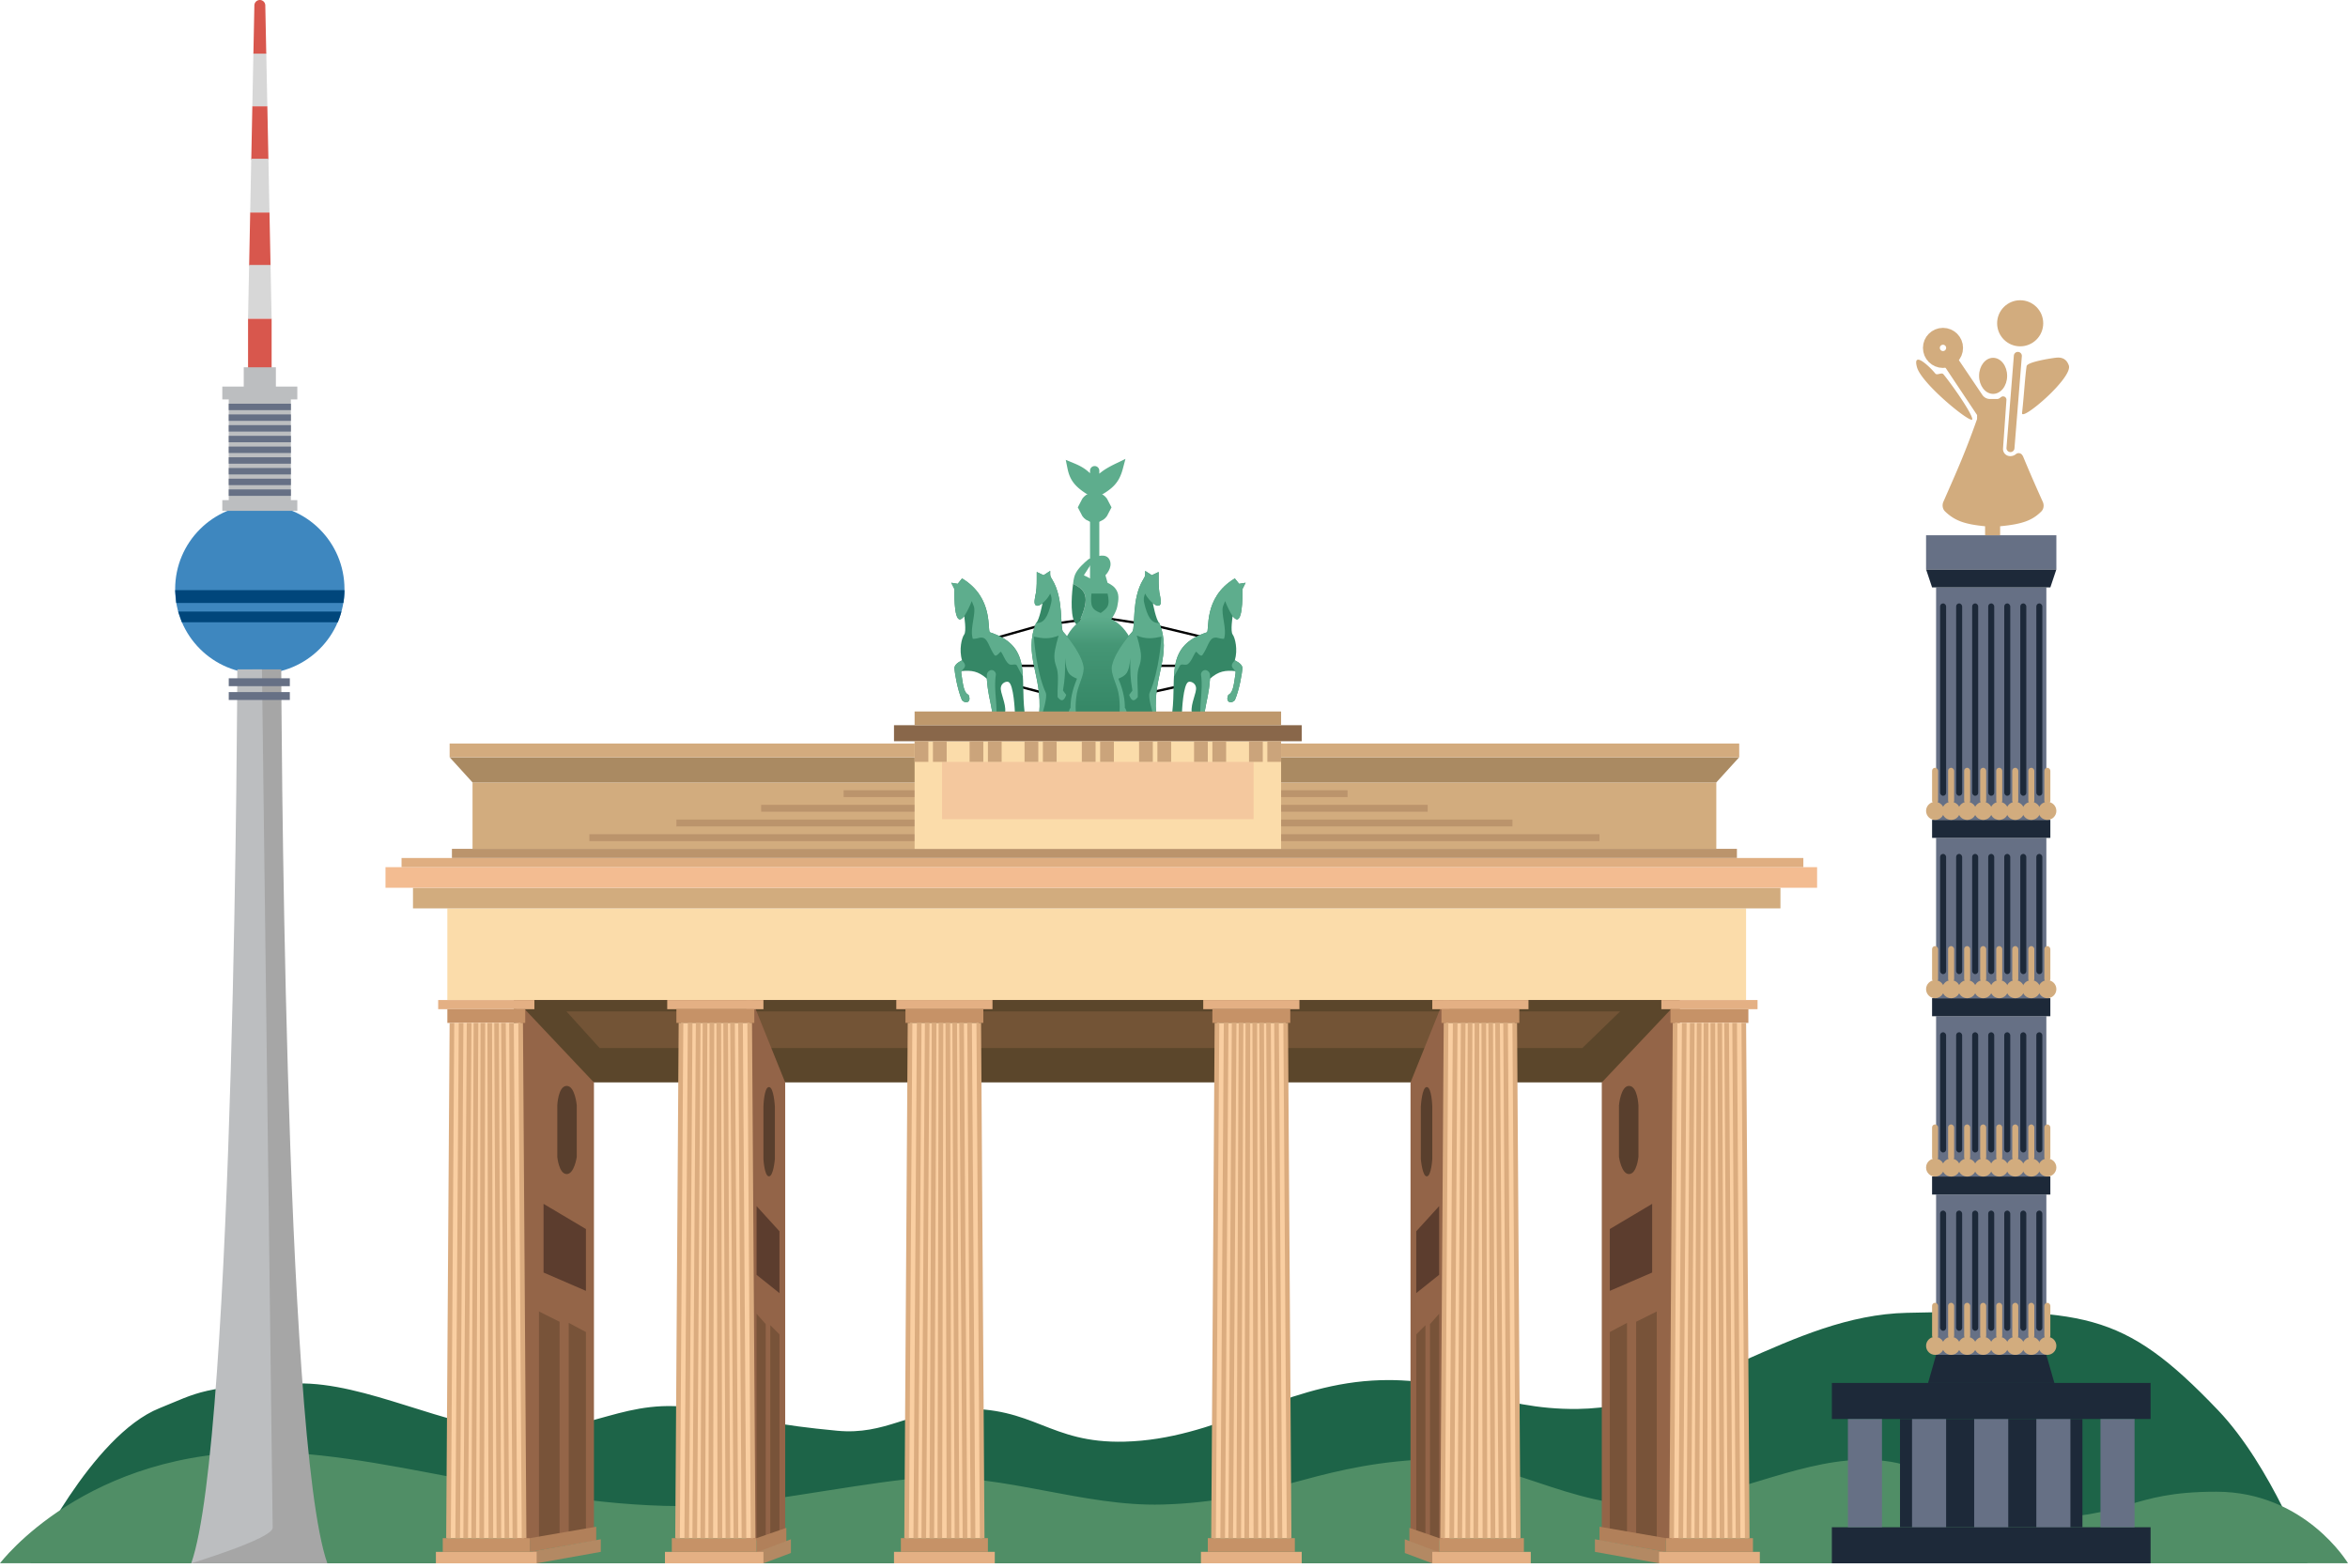<svg xmlns="http://www.w3.org/2000/svg" xmlns:xlink="http://www.w3.org/1999/xlink" width="506" height="338" fill="none" xmlns:v="https://vecta.io/nano"><style><![CDATA[.B{fill:#e4b084}.C{fill:#c69267}.D{fill:#667085}.E{fill:#d2ac7e}.F{fill:#1d2939}.G{fill:#facfa2}.H{stroke:#dbac7f}.I{fill:#5ead8d}.J{fill:#358766}.K{fill:#593f2d}.L{fill:#5c3d2e}.M{fill:#785339}.N{fill:#b1805a}.O{fill:#b38963}]]></style><path d="M64.054 298.224c-20.387.413-21.478 2.05-29.666 5.325C19.687 309.43 6.55 336.986 6.55 336.986h490.716S489.5 316.048 478 304.001c-20.821-21.812-28.971-21.798-67-21.001-25.174.527-45.779 20.38-70.957 20.719-17.925.241-26.425-7.198-44.309-6.113-19.666 1.193-33.679 12.66-53.384 13.166-16.388.421-19.387-7.689-35.767-7.053-10.416.404-15.792 5.682-26.158 4.702-13.268-1.254-16.437-2.346-29.511-4.702-16.185-2.917-23.473 5.435-39.973 4.702-14.848-.659-32.024-10.499-46.887-10.197z" fill="#1d6448"/><path d="M437.296 327.396c22.074-.172 21.138-5.832 40.32-5.832S506 336.986 506 336.986H405.253 267.405 0s18.559-24.702 58.06-23.976c29.275.538 62.664 13.933 98.546 11.317 9.921-.723 32.886-5.277 42.827-5.774 16.877-.844 34.132 6.246 51.03 5.774 22.943-.64 31.757-8.106 54.641-9.624 19.449-1.289 32.719 10.903 52.169 9.624 13.746-.904 29.626-9.309 43.41-9.624 21.326-.486 15.28 12.859 36.613 12.693z" fill="#508e66"/><path d="M58.536 68.676h-5.081v11.558h5.081V68.676zm-.462-22.895h-4.157l-.231 11.558h4.619l-.231-11.558zm-.462-22.888h-3.233l-.231 11.557h3.695l-.231-11.557z" fill="#d8574d"/><path d="M58.536 68.676h-5.081l.231-11.558h4.619l.231 11.558zm-.463-22.895h-4.157l.231-11.557h3.695l.231 11.557zm-.461-22.888h-3.233l.231-11.558h2.771l.231 11.558z" fill="#d7d7d7"/><path d="M57.173 1.154A1.18 1.18 0 0 0 55.995 0h0a1.18 1.18 0 0 0-1.178 1.154l-.208 10.403h2.771l-.208-10.403z" fill="#d8574d"/><circle r="18.244" transform="matrix(-1 0 0 1 55.991 126.98)" fill="#3e87bf"/><path d="M74.235 127.215H37.747l.231 2.771h36.026a18.52 18.52 0 0 0 .231-2.771zm-.657 4.615H38.393l.801 2.309h33.597a17.75 17.75 0 0 0 .787-2.309z" fill="#00467b"/><path d="M70.542 336.988c-9.468-26.768-9.93-192.685-9.93-192.685h-6.235l-1.848 182.912-11.316 9.773h29.329z" fill="#a6a6a6"/><path d="M41.212 336.988c9.468-26.768 9.93-192.685 9.93-192.685h5.312l2.309 185.037c0 2.336-17.551 7.648-17.551 7.648z" fill="#bcbec0"/><path d="M49.296 147.916v-1.699h13.163v1.699H49.296zm0 2.975v-1.7h13.163v1.7H49.296z" class="D"/><path d="M52.527 79.174h6.928v4.157h4.619v2.771h-1.386v21.708h1.386v2.309H47.908v-2.309h1.386V86.102h-1.386v-2.771h4.619v-4.157z" fill="#bcbec0"/><g class="D"><use xlink:href="#B"/><use xlink:href="#B" y="2.311"/><use xlink:href="#B" y="4.62"/><use xlink:href="#B" y="6.926"/><use xlink:href="#B" y="9.239"/><use xlink:href="#B" y="11.547"/><use xlink:href="#B" y="13.862"/><use xlink:href="#B" y="16.164"/><use xlink:href="#B" y="18.477"/></g><path d="M213.13 137.94l10.688-3.021 13.244-1.858 12.082 1.858 12.546 3.021m-42.286 9.991l5.344 1.394h23.002l6.273-1.394 1.394-4.415h-7.203-22.072-9.062l2.324 4.415z" stroke="#000" stroke-width=".5"/><path d="M233.882 108.37c.219-.441.579-.8 1.02-1.019v1.019h-1.02zm3.02 0v-1.019c.441.219.8.578 1.019 1.019h-1.019zm-3.02 2h1.02v1.019c-.441-.219-.801-.578-1.02-1.019zm3.02 1.019v-1.019h1.019c-.219.441-.578.8-1.019 1.019z" stroke="#5ead8d" stroke-width="2"/><g class="I"><path d="M235.902 106.346c-3.349-1.911-4.385-3.138-4.879-5.576 2.079.853 3.177 1.651 4.879 3.949 1.337-1.846 2.501-2.691 5.112-3.949-.708 2.671-1.839 3.845-5.112 5.576z"/><path d="M231.023 100.77l.38-.926-1.732-.711.372 1.834.98-.198zm4.879 5.576l-.495.868.477.273.486-.257-.468-.884zm5.112-5.576l.966.256.557-2.101-1.957.944.434.901zm-5.112 3.949l-.804.595.813 1.098.801-1.106-.81-.587zm1-3.252a1 1 0 1 0-2 0h2zm-6.859-.499c.271 1.337.711 2.428 1.594 3.444.854.982 2.071 1.834 3.77 2.802l.991-1.737c-1.652-.942-2.627-1.659-3.252-2.378-.595-.685-.92-1.426-1.143-2.528l-1.96.397zm6.327 6.262c1.659-.878 2.884-1.668 3.784-2.641.924-.999 1.445-2.125 1.826-3.563l-1.933-.513c-.327 1.233-.725 2.03-1.362 2.718-.661.715-1.637 1.378-3.25 2.231l.935 1.768zm4.21-7.361c-1.325.638-2.341 1.199-3.207 1.861-.879.671-1.569 1.42-2.281 2.403l1.62 1.173c.625-.863 1.185-1.46 1.875-1.987.703-.538 1.575-1.029 2.861-1.649l-.868-1.801zm-3.874 4.255c-.877-1.184-1.636-2.035-2.48-2.705s-1.738-1.129-2.823-1.575l-.76 1.851c.994.408 1.694.778 2.339 1.291.651.517 1.291 1.214 2.116 2.328l1.608-1.19zm.196.595v-3.252h-2v3.252h2zm-2 7.668v21.375h2v-21.375h-2z"/><path d="M239.154 120.754c-.724-1.689-3.02-.697-3.02-.697l-.233 5.111-2.323-1.161 2.091-3.253c-.254-.38-.771-.471-1.125-.181-.862.707-2.323 2.023-2.825 3.201-.397.934-.465 2.091-.465 2.091 3.177 1.497 3.664 3.28.93 9.062l4.647-1.626 2.323.697s1.363-1.858 1.627-3.253c.288-1.527.499-2.746-.465-3.95-.584-.729-1.627-1.162-1.627-1.162l-.464-1.626s1.626-1.627.929-3.253z"/></g><path d="M235.203 127.956h3.485c.527 2.54.119 3.047-1.487 4.183-1.935-.762-2.228-1.45-1.998-4.183zm-3.021 6.971c2.734-5.782 2.247-7.565-.929-9.062 0 0-.697 4.647 0 7.435.177.71.929 1.627.929 1.627z" class="J"/><path d="M227.304 153.517s-1.394-20.446 9.061-20.679c10.686-.238 10.456 20.679 10.456 20.679h-19.517z" fill="url(#A)"/><path d="M252.629 153.504c.93-7.9-1.556-14.197 7.435-17.193.698-.233-.929-7.435 6.041-11.618l.93 1.162 1.394-.232-.697 1.394s.232 6.505-1.162 6.505c-.258 0-.588-.286-.929-.7 0 0-.523 3.256 0 3.953s1.162 3.253.464 5.577c0 0 1.627.697 1.627 1.626s-.652 4.754-1.627 6.97c0 0-.801.825-1.394.233-.464-.465 0-1.394 0-1.394 1.068-.53 1.162-2.092 1.627-5.112-2.324-.232-3.718 0-5.576 1.626-.233 3.253-.697 4.415-1.162 7.203h-.93-1.858c-.233-1.859 1.114-4.182.929-5.344-.153-.965-1.162-1.347-1.626-1.162-1.162.465-1.394 6.506-1.394 6.506h-2.092z" class="J"/><path d="M252.938 147.136l-.309 6.368.309-6.368.053-1.299c.239-4.254 1.245-7.584 7.073-9.526.698-.233-.929-7.435 6.041-11.618l.93 1.162 1.394-.232-.697 1.394s.232 6.505-1.162 6.505c-.258 0-.588-.286-.929-.7 0 0-.523 3.256 0 3.953s1.162 3.253.464 5.577c0 0 1.627.697 1.627 1.626s-.652 4.754-1.627 6.97c0 0-.801.825-1.394.233-.464-.465 0-1.394 0-1.394.998-.495 1.146-1.892 1.54-4.538.053-.355-.097-.703-.348-.959-.731-.745-.464-1.21.202-1.938.698-2.324.059-4.88-.464-5.577s0-3.953 0-3.953c-.93-1.391-1.627-3.249-1.627-3.249l-.464 1.161c-.465 1.627.929 4.88.232 6.971-1.162 0-1.303-.363-2.091-.233-1.162.192-1.394 2.091-2.556 3.718-.412.576-1.28-.811-1.394-.697-.465.464-1.162 2.674-2.091 2.788-.548.067-1.162-.232-1.394.232-.735 1.47-1.265 2.324-1.265 2.324l-.053 1.299zm7.824-.835c-.233 3.253-.697 4.415-1.162 7.203h-.93c0-2.556.465-4.647.233-7.435l-.077-.535c-.082-.576.365-1.091.947-1.091.039 0 .078.004.116.014l.011.003c.506.126.862.581.862 1.103v.738z" class="I"/><path d="M246.792 123.068l1.424.93 1.47-.697v1.494s-.029 1.677.157 2.92c.232 1.162.587 2.495 0 2.789-.465.232-.954-.158-1.394-.465 0 0 .69 3.722 1.381 4.253 2.801 6.901-1.381 11.315-.684 19.448h-.697-5.577-1.626s.234-1.989-.232-4.415c-.353-1.833-1.744-4.149-1.394-5.809.697-3.314 4.414-7.365 4.414-7.365.697-1.001-.232-7.042 2.324-11.224.499-.817.434-.697.434-1.859z" class="J"/><path d="M248.216 123.998l-1.424-.93c0 1.162.065 1.042-.434 1.859-2.556 4.182-1.627 10.223-2.324 11.224 0 0-3.717 4.051-4.414 7.365-.35 1.66 1.041 3.976 1.394 5.809.466 2.426.232 4.415.232 4.415h1.626c-.062-.31-.232-.93-.464-1.162 0-1.626-.233-3.485-1.394-6.273 1.626-.697 2.323-1.162 2.555-4.415 0 3.021 0 4.182.465 6.971l-.697.929s.348 1.157.929 1.162c.454.003.93-.697.93-.697.074-1.581-.208-3.648 0-5.344.162-1.325.697-1.784.697-3.485 0-1.466-.929-4.415-.929-4.415 1.993.797 3.343.651 5.343.232 0 0-.464 7.435-2.555 12.082-.419.93.697 4.415.697 4.415h.697c-.697-8.133 3.485-12.547.684-19.448-1.682.147-2.603-1.383-3.281-4.468-.134-.613-.048-1.253.218-1.822l.025-.054s.388 1.001 1.657 2.091c.44.307.929.697 1.394.465.587-.294.232-1.627 0-2.789-.186-1.243-.157-2.92-.157-2.92v-1.494l-1.47.697z" class="I"/><path d="M226.318 123.068l-1.424.93-1.47-.697v1.494s.03 1.677-.157 2.92c-.232 1.162-.587 2.495 0 2.789.465.232.954-.158 1.395-.465 0 0-.691 3.722-1.382 4.253-2.801 6.901 1.382 11.315.685 19.448h.697 5.576 1.626s-.233-1.989.233-4.415c.352-1.833 1.743-4.149 1.394-5.809-.697-3.314-4.415-7.365-4.415-7.365-.697-1.001.232-7.042-2.323-11.224-.5-.817-.435-.697-.435-1.859z" class="J"/><path d="M224.894 123.998l1.424-.93c0 1.162-.065 1.042.435 1.859 2.555 4.182 1.626 10.223 2.323 11.224 0 0 3.718 4.051 4.415 7.365.349 1.66-1.042 3.976-1.394 5.809-.466 2.426-.233 4.415-.233 4.415h-1.626c.062-.31.232-.93.465-1.162 0-1.626.232-3.485 1.394-6.273-1.627-.697-2.324-1.162-2.556-4.415 0 3.021 0 4.182-.465 6.971l.697.929s-.348 1.157-.929 1.162c-.454.003-.929-.697-.929-.697-.074-1.581.207-3.648 0-5.344-.163-1.325-.698-1.784-.698-3.485 0-1.466.93-4.415.93-4.415-1.994.797-3.344.651-5.344.232 0 0 .465 7.435 2.556 12.082.418.93-.697 4.415-.697 4.415h-.697c.697-8.133-3.486-12.547-.685-19.448 1.682.147 2.603-1.383 3.281-4.468.135-.613.049-1.253-.217-1.822l-.026-.054s-.387 1.001-1.656 2.091c-.441.307-.93.697-1.395.465-.587-.294-.232-1.627 0-2.789.187-1.243.157-2.92.157-2.92v-1.494l1.47.697z" class="I"/><path d="M220.798 153.504c-.929-7.9 1.557-14.197-7.435-17.193-.697-.233.93-7.435-6.041-11.618l-.929 1.162-1.394-.232.697 1.394s-.233 6.505 1.162 6.505c.258 0 .587-.286.929-.7 0 0 .523 3.256 0 3.953s-1.162 3.253-.465 5.577c0 0-1.626.697-1.626 1.626s.652 4.754 1.626 6.97c0 0 .802.825 1.394.233.465-.465 0-1.394 0-1.394-1.067-.53-1.161-2.092-1.626-5.112 2.323-.232 3.717 0 5.576 1.626.233 3.253.697 4.415 1.162 7.203h.929 1.859c.232-1.859-1.114-4.182-.929-5.344.153-.965 1.161-1.347 1.626-1.162 1.162.465 1.394 6.506 1.394 6.506h2.091z" class="J"/><path d="M220.469 146.52l.329 6.984-.329-6.984-.032-.683c-.239-4.254-1.245-7.584-7.074-9.526-.697-.233.93-7.435-6.041-11.618l-.929 1.162-1.394-.232.697 1.394s-.233 6.505 1.162 6.505c.258 0 .587-.286.929-.7 0 0 .523 3.256 0 3.953s-1.162 3.253-.465 5.577c0 0-1.626.697-1.626 1.626s.652 4.754 1.626 6.97c0 0 .802.825 1.394.233.465-.465 0-1.394 0-1.394-.997-.495-1.145-1.892-1.539-4.538-.053-.355.096-.703.348-.959.731-.745.464-1.21-.203-1.938-.697-2.324-.058-4.88.465-5.577s0-3.953 0-3.953c.929-1.391 1.626-3.249 1.626-3.249l.465 1.161c.465 1.627-.929 4.88-.232 6.971 1.161 0 1.303-.363 2.091-.233 1.162.192 1.394 2.091 2.556 3.718.411.576 1.28-.811 1.394-.697.464.464 1.161 2.674 2.091 2.788.548.067 1.161-.232 1.394.232a31.96 31.96 0 0 0 1.265 2.324l.032.683zm-7.803-.219c.233 3.253.697 4.415 1.162 7.203h.929c0-2.556-.464-4.647-.232-7.435l.076-.535c.083-.576-.365-1.091-.947-1.091-.039 0-.078.004-.116.014l-.01.003c-.507.126-.862.581-.862 1.103v.738z" class="I"/><path fill="#5b462b" d="M110.72 215.562h251.252v17.77H110.72z"/><path d="M122.073 218.027h227.065l-8.145 7.898H129.23l-7.157-7.898z" fill="#735436"/><path fill="#fbdcaa" d="M96.403 195.816h279.882v19.745H96.403z"/><path d="M89 191.375h294.691v4.443H89z" class="E"/><path fill="#f3bc91" d="M83.076 186.93h308.512v4.443H83.076z"/><path fill="#dfae81" d="M86.532 186.93h302.095v-1.974H86.532z"/><path fill="#bb946c" d="M97.391 184.955h276.92v-1.974H97.391z"/><path d="M101.833 182.982h268.035v-14.315H101.833z" class="E"/><path d="M96.897 163.238h277.908l-4.937 5.43H101.833l-4.936-5.43z" fill="#aa8a62"/><path fill="#d3ab7e" d="M96.897 163.238h277.908v-2.962H96.897z"/><path d="M145.766 178.148h180.171v-1.481H145.766zm-18.757 3.157h217.686v-1.481H127.009zm37.02-6.321h143.643v-1.481H164.029zm17.771-3.156h108.596v-1.481H181.8z" fill="#bb946c"/><path fill="#fbdcaa" d="M197.101 159.789h78.979v23.2h-78.979z"/><path fill="#f4c89e" d="M203.024 164.236h67.132v12.34h-67.132z"/><path fill="#89674a" d="M192.659 156.33h87.864v3.455h-87.864z"/><path fill="#be986c" d="M197.101 153.371h78.979v2.962h-78.979z"/><g fill="#cba47b"><use xlink:href="#C"/><use xlink:href="#C" x="3.95"/><use xlink:href="#C" x="11.847"/><use xlink:href="#C" x="15.796"/><use xlink:href="#C" x="23.694"/><use xlink:href="#C" x="27.644"/><use xlink:href="#C" x="36.035"/><use xlink:href="#C" x="39.984"/><use xlink:href="#C" x="48.374"/><use xlink:href="#C" x="52.323"/><use xlink:href="#C" x="60.222"/><use xlink:href="#C" x="64.17"/><use xlink:href="#C" x="72.069"/><use xlink:href="#C" x="76.018"/></g><path d="M193.152 215.564h20.732v1.974h-20.732z" class="B"/><path d="M195.128 217.539h16.783v2.962h-16.783z" class="C"/><path d="M192.66 336.994h21.719v-2.468H192.66z" class="B"/><path d="M194.141 334.531h18.757v-2.962h-18.757z" class="C"/><path d="M196.116 220.504h14.808l.741 111.064h-16.537l.988-111.064z" class="G"/><g class="H"><use xlink:href="#D"/><path d="M208.949 220.504l.741 111.064m-2.469-111.064l.741 111.064m-2.221-111.064l.493 111.064m-1.974-111.064l.247 111.064m6.417-111.064l.74 111.064"/></g><path d="M160.82 331.82V215.572h1.234l7.158 17.771v97.243l-8.392 1.974v-.74z" fill="#936448"/><path d="M164.521 249.83v-11.249s.098-4.163 1.162-4.25c1.089-.088 1.307 4.25 1.307 4.25v11.249s-.317 3.836-1.307 3.75c-.963-.084-1.162-3.75-1.162-3.75z" class="K"/><path d="M163.041 274.803v-14.809l4.936 5.43v13.328l-4.936-3.949z" class="L"/><path d="M165.015 285.436l-1.974-2.233v48.868l1.974-.744v-45.891zm2.962 2.213l-1.974-1.985v45.413l1.974-.496v-42.932z" class="M"/><path d="M163.041 334.779v-3.208l6.417-2.221v2.961l-6.417 2.468z" class="N"/><path d="M164.523 336.999l-1.234-2.468 7.157-2.715v2.962l-5.923 2.221z" class="O"/><path d="M143.791 215.572h20.732v1.974h-20.732z" class="B"/><path d="M145.767 217.547h16.783v2.962h-16.783z" class="C"/><path d="M143.298 337.002h21.226v-2.468h-21.226z" class="B"/><path d="M144.779 334.539h18.264v-2.962h-18.264z" class="C"/><path d="M146.754 220.512h14.808l.741 111.064h-16.536l.987-111.064z" class="G"/><g class="H"><use xlink:href="#E"/><use xlink:href="#F"/></g><path d="M111.213 215.572l16.783 17.771v96.496l-16.783 2.721V215.572z" fill="#946548"/><path d="M120.098 249.387v-11.106s.165-4.111 1.974-4.196c1.852-.087 2.221 4.196 2.221 4.196v11.106s-.537 3.788-2.221 3.703c-1.636-.083-1.974-3.703-1.974-3.703z" class="K"/><path d="M117.137 274.316v-14.808l9.132 5.43v13.327l-9.132-3.949z" class="L"/><path d="M120.592 284.926l-4.443-2.221v48.622l4.443-.741v-45.66zm5.677 2.22l-3.703-1.974v45.166l3.703-.494v-42.698z" class="M"/><path d="M114.174 334.537v-2.961l14.315-2.469v2.962l-14.315 2.468z" class="N"/><path d="M115.655 336.999l-1.481-2.468 15.302-2.715v2.715l-13.821 2.468z" class="O"/><path d="M94.429 215.572h20.732v1.974H94.429z" class="B"/><path d="M96.405 217.547h16.783v2.962H96.405z" class="C"/><path d="M93.937 337.002h21.719v-2.468H93.937z" class="B"/><path d="M95.418 334.539h18.757v-2.962H95.418z" class="C"/><path d="M97.393 220.512h14.808l.741 111.064H96.405l.987-111.064z" class="G"/><path d="M99.368 220.512l-.74 111.064m2.468-111.064l-.74 111.064m2.221-111.064l-.493 111.064m1.974-111.064l-.247 111.064m-6.417-111.064l-.74 111.064m13.572-111.064l.74 111.064m-2.468-111.064l.741 111.064m-2.222-111.064l.494 111.064m-1.974-111.064l.246 111.064m6.417-111.064l.741 111.064" class="H"/><path d="M280.032 215.564H259.3v1.974h20.732z" class="B"/><path d="M278.056 217.539h-16.783v2.962h16.783z" class="C"/><path d="M280.524 336.994h-21.719v-2.468h21.719z" class="B"/><path d="M279.043 334.531h-18.757v-2.962h18.757z" class="C"/><path d="M277.068 220.504H262.26l-.741 111.064h16.537l-.988-111.064z" class="G"/><g class="H"><use xlink:href="#F" x="115.506" y="-0.008"/><use xlink:href="#D" x="66.144"/></g><path d="M312.363 331.82V215.572h-1.234l-7.158 17.771v97.243l8.392 1.974v-.74z" fill="#936448"/><path d="M308.662 249.83v-11.249s-.098-4.163-1.162-4.25c-1.089-.088-1.306 4.25-1.306 4.25v11.249s.316 3.836 1.306 3.75c.963-.084 1.162-3.75 1.162-3.75z" class="K"/><path d="M310.142 274.803v-14.809l-4.936 5.43v13.328l4.936-3.949z" class="L"/><path d="M308.168 285.436l1.974-2.233v48.868l-1.974-.744v-45.891zm-2.962 2.213l1.974-1.985v45.413l-1.974-.496v-42.932z" class="M"/><path d="M310.142 334.779v-3.208l-6.417-2.221v2.961l6.417 2.468z" class="N"/><path d="M308.66 336.999l1.235-2.468-7.158-2.715v2.962l5.923 2.221z" class="O"/><path d="M329.394 215.572h-20.732v1.974h20.732z" class="B"/><path d="M327.418 217.547h-16.783v2.962h16.783z" class="C"/><path d="M329.886 337.002H308.66v-2.468h21.226z" class="B"/><path d="M328.405 334.539h-18.264v-2.962h18.264z" class="C"/><path d="M326.431 220.512h-14.809l-.74 111.064h16.536l-.987-111.064z" class="G"/><path d="M324.456 220.512l.74 111.064m-2.468-111.064l.74 111.064m-2.221-111.064l.494 111.064m-1.975-111.064l.247 111.064m6.417-111.064l.74 111.064m-13.573-111.064l-.74 111.064m2.468-111.064l-.741 111.064m2.222-111.064l-.494 111.064m1.975-111.064l-.247 111.064m-6.417-111.064l-.741 111.064" class="H"/><path d="M361.971 215.572l-16.783 17.771v96.496l16.783 2.721V215.572z" fill="#946548"/><path d="M353.086 249.387v-11.106s-.165-4.111-1.974-4.196c-1.852-.087-2.221 4.196-2.221 4.196v11.106s.537 3.788 2.221 3.703c1.636-.083 1.974-3.703 1.974-3.703z" class="K"/><path d="M356.047 274.316v-14.808l-9.132 5.43v13.327l9.132-3.949z" class="L"/><path d="M352.592 284.926l4.443-2.221v48.622l-4.443-.741v-45.66zm-5.676 2.22l3.702-1.974v45.166l-3.702-.494v-42.698z" class="M"/><path d="M359.01 334.537v-2.961l-14.315-2.469v2.962l14.315 2.468z" class="N"/><path d="M357.529 336.999l1.481-2.468-15.302-2.715v2.715l13.821 2.468z" class="O"/><path d="M378.756 215.572h-20.732v1.974h20.732z" class="B"/><path d="M376.78 217.547h-16.783v2.962h16.783z" class="C"/><path d="M379.248 337.002h-21.719v-2.468h21.719z" class="B"/><path d="M377.767 334.539H359.01v-2.962h18.757z" class="C"/><path d="M375.793 220.512h-14.809l-.74 111.064h16.536l-.987-111.064z" class="G"/><g class="H"><use xlink:href="#F" x="214.23"/><use xlink:href="#E" x="214.23"/></g><g class="F"><path d="M394.771 329.223h68.686v7.776h-68.686zm0-31.108h68.686v7.776h-68.686z"/><path d="M417.233 292.068h23.76l1.728 6.048h-27.216l1.728-6.048z"/></g><path d="M398.227 305.893h7.344v23.327h-7.344zm54.43 0h7.344v23.327h-7.344z" class="D"/><path d="M409.457 305.893h39.311v23.327h-39.311z" class="F"/><path d="M412.05 305.893h7.344v23.327h-7.344zm13.391 0h7.344v23.327h-7.344zm13.393 0h7.344v23.327h-7.344zm-21.601-48.389h23.76v34.559h-23.76v-34.559z" class="D"/><g class="F"><path d="M416.368 257.504h25.487v-3.888h-25.487v3.888z"/><rect x="418.096" y="260.957" width="1.296" height="25.919" rx=".648"/><rect x="421.553" y="260.957" width="1.296" height="25.919" rx=".648"/><rect x="425.009" y="260.957" width="1.296" height="25.919" rx=".648"/><rect x="428.463" y="260.957" width="1.296" height="25.919" rx=".648"/><rect x="431.921" y="260.957" width="1.296" height="25.919" rx=".648"/><rect x="435.377" y="260.957" width="1.296" height="25.919" rx=".648"/><rect x="438.832" y="260.957" width="1.296" height="25.919" rx=".648"/></g><g class="E"><circle cx="417.017" cy="290.121" r="1.944"/><rect x="416.369" y="280.838" width="1.296" height="7.775" rx=".648"/><circle cx="420.474" cy="290.121" r="1.944"/><rect x="419.826" y="280.838" width="1.296" height="7.775" rx=".648"/><circle cx="423.93" cy="290.121" r="1.944"/><rect x="423.282" y="280.838" width="1.296" height="7.775" rx=".648"/><circle cx="427.383" cy="290.121" r="1.944"/><rect x="426.735" y="280.838" width="1.296" height="7.775" rx=".648"/><circle cx="430.84" cy="290.121" r="1.944"/><rect x="430.192" y="280.838" width="1.296" height="7.775" rx=".648"/><circle cx="434.295" cy="290.121" r="1.944"/><rect x="433.647" y="280.838" width="1.296" height="7.775" rx=".648"/><circle cx="437.751" cy="290.121" r="1.944"/><rect x="437.104" y="280.838" width="1.296" height="7.775" rx=".648"/><circle cx="441.208" cy="290.121" r="1.944"/><rect x="440.56" y="280.838" width="1.296" height="7.775" rx=".648"/></g><path d="M417.233 219.062h23.759v34.559h-23.759v-34.559z" class="D"/><g class="F"><path d="M416.368 219.062h25.487v-3.887h-25.487v3.887z"/><rect x="418.096" y="222.518" width="1.296" height="25.919" rx=".648"/><rect x="421.551" y="222.518" width="1.296" height="25.919" rx=".648"/><rect x="425.009" y="222.518" width="1.296" height="25.919" rx=".648"/><rect x="428.465" y="222.518" width="1.296" height="25.919" rx=".648"/><rect x="431.92" y="222.518" width="1.296" height="25.919" rx=".648"/><rect x="435.377" y="222.518" width="1.296" height="25.919" rx=".648"/><rect x="438.833" y="222.518" width="1.296" height="25.919" rx=".648"/></g><g class="E"><circle cx="417.017" cy="251.684" r="1.944"/><rect x="416.369" y="242.389" width="1.296" height="7.775" rx=".648"/><circle cx="420.472" cy="251.684" r="1.944"/><rect x="419.824" y="242.389" width="1.296" height="7.775" rx=".648"/><circle cx="423.93" cy="251.684" r="1.944"/><rect x="423.282" y="242.389" width="1.296" height="7.775" rx=".648"/><circle cx="427.383" cy="251.684" r="1.944"/><rect x="426.735" y="242.389" width="1.296" height="7.775" rx=".648"/><circle cx="430.841" cy="251.684" r="1.944"/><rect x="430.193" y="242.389" width="1.296" height="7.775" rx=".648"/><circle cx="434.295" cy="251.684" r="1.944"/><rect x="433.647" y="242.389" width="1.296" height="7.775" rx=".648"/><circle cx="437.752" cy="251.684" r="1.944"/><rect x="437.104" y="242.389" width="1.296" height="7.775" rx=".648"/><circle cx="441.208" cy="251.684" r="1.944"/><rect x="440.56" y="242.389" width="1.296" height="7.775" rx=".648"/></g><path d="M417.234 180.619h23.759v34.559h-23.759v-34.559z" class="D"/><g class="F"><path d="M416.369 180.619h25.487v-3.888h-25.487v3.888z"/><rect x="418.098" y="184.072" width="1.296" height="25.919" rx=".648"/><rect x="421.553" y="184.072" width="1.296" height="25.919" rx=".648"/><rect x="425.009" y="184.072" width="1.296" height="25.919" rx=".648"/><rect x="428.466" y="184.072" width="1.296" height="25.919" rx=".648"/><rect x="431.921" y="184.072" width="1.296" height="25.919" rx=".648"/><rect x="435.377" y="184.072" width="1.296" height="25.919" rx=".648"/><rect x="438.833" y="184.072" width="1.296" height="25.919" rx=".648"/></g><g class="E"><circle cx="417.017" cy="213.233" r="1.944"/><rect x="416.369" y="203.945" width="1.296" height="7.775" rx=".648"/><circle cx="420.472" cy="213.233" r="1.944"/><rect x="419.824" y="203.945" width="1.296" height="7.775" rx=".648"/><circle cx="423.929" cy="213.233" r="1.944"/><rect x="423.281" y="203.945" width="1.296" height="7.775" rx=".648"/><circle cx="427.384" cy="213.233" r="1.944"/><rect x="426.736" y="203.945" width="1.296" height="7.775" rx=".648"/><circle cx="430.842" cy="213.233" r="1.944"/><rect x="430.194" y="203.945" width="1.296" height="7.775" rx=".648"/><circle cx="434.297" cy="213.233" r="1.944"/><rect x="433.649" y="203.945" width="1.296" height="7.775" rx=".648"/><circle cx="437.753" cy="213.233" r="1.944"/><rect x="437.105" y="203.945" width="1.296" height="7.775" rx=".648"/><circle cx="441.208" cy="213.233" r="1.944"/><rect x="440.561" y="203.945" width="1.296" height="7.775" rx=".648"/></g><path d="M417.233 126.623h23.76v50.111h-23.76v-50.111z" class="D"/><path d="M416.369 126.623h25.487l1.296-3.888h-28.079l1.296 3.888z" class="F"/><path d="M415.073 122.729h28.079v-7.344h-28.079v7.344z" class="D"/><g class="F"><rect x="418.098" y="130.074" width="1.296" height="41.471" rx=".648"/><rect x="421.554" y="130.074" width="1.296" height="41.471" rx=".648"/><rect x="425.01" y="130.074" width="1.296" height="41.471" rx=".648"/><rect x="428.465" y="130.074" width="1.296" height="41.471" rx=".648"/><rect x="431.921" y="130.074" width="1.296" height="41.471" rx=".648"/><rect x="435.377" y="130.074" width="1.296" height="41.471" rx=".648"/><rect x="438.833" y="130.074" width="1.296" height="41.471" rx=".648"/></g><g class="E"><circle cx="417.017" cy="174.801" r="1.944"/><rect x="416.369" y="165.506" width="1.296" height="7.775" rx=".648"/><circle cx="420.473" cy="174.801" r="1.944"/><rect x="419.824" y="165.506" width="1.296" height="7.775" rx=".648"/><circle cx="423.929" cy="174.801" r="1.944"/><rect x="423.281" y="165.506" width="1.296" height="7.775" rx=".648"/><circle cx="427.384" cy="174.801" r="1.944"/><rect x="426.736" y="165.506" width="1.296" height="7.775" rx=".648"/><circle cx="430.842" cy="174.801" r="1.944"/><rect x="430.194" y="165.506" width="1.296" height="7.775" rx=".648"/><circle cx="434.295" cy="174.801" r="1.944"/><rect x="433.647" y="165.506" width="1.296" height="7.775" rx=".648"/><circle cx="437.753" cy="174.801" r="1.944"/><rect x="437.105" y="165.506" width="1.296" height="7.775" rx=".648"/><circle cx="441.208" cy="174.801" r="1.944"/><rect x="440.561" y="165.506" width="1.296" height="7.775" rx=".648"/><path d="M435.711 76.787l-1.59 19.877a.861.861 0 1 1-1.717-.137l1.59-19.877a.861.861 0 1 1 1.717.137zm-22.593 2.384c1.014 3.633 11.97 12.48 11.917 11.185s-4.645-7.808-6.235-9.688c-.382-.451-1.362.312-1.736-.145-1.365-1.674-4.96-4.985-3.946-1.352zm17.915 36.215h-3.24v-1.944c-4.385-.428-6.515-1.18-8.609-3.176-.568-.542-.692-1.392-.376-2.11 2.998-6.826 4.715-10.638 7.257-17.825v-.864l-6.912-10.368 2.808-1.728 5.237 7.759a2 2 0 0 0 1.658.881h1.498a1 1 0 0 0 .613-.209l.267-.205a.72.72 0 0 1 1.076.232c.064.119.093.255.083.39l-.735 10.47a1.53 1.53 0 0 0 1.524 1.634h.069c.432 0 .85-.151 1.182-.428.419-.349 1.048-.261 1.355.191l.099.146a1.09 1.09 0 0 1 .104.193c1.25 3.013 2.568 6.063 4.235 9.752.32.709.214 1.551-.339 2.098-1.929 1.904-4.053 2.717-8.854 3.167v1.944zm4.726-26.35c.427-3.87.65-7.969.982-10.113.137-.881 5.066-1.673 6.372-1.817 1.467-.162 2.301.474 2.722 1.661.938 2.648-10.289 12.203-10.076 10.269z"/></g><circle cx="418.72" cy="74.995" r="2.5" stroke="#d2ac7e" stroke-width="3.639"/><g class="E"><circle cx="435.353" cy="69.69" r="4.967"/><ellipse cx="429.52" cy="81.02" rx="3.024" ry="3.888"/></g><defs><linearGradient id="A" x1="237.032" y1="132.836" x2="237.032" y2="153.517" gradientUnits="userSpaceOnUse"><stop stop-color="#5ead8d"/><stop offset=".302" stop-color="#459675"/><stop offset="1" stop-color="#358766"/></linearGradient><path id="B" d="M49.294 87.025h13.394v1.386H49.294z"/><path id="C" d="M197.101 159.789h2.962v4.443h-2.962z"/><path id="D" d="M198.091 220.504l-.741 111.064m2.469-111.064l-.741 111.064m2.221-111.064l-.493 111.064m1.974-111.064l-.247 111.064m-6.417-111.064l-.74 111.064"/><path id="E" d="M148.729 220.512l-.74 111.064m2.468-111.064l-.741 111.064m2.222-111.064l-.494 111.064m1.974-111.064l-.246 111.064m-6.417-111.064l-.741 111.064"/><path id="F" d="M159.587 220.512l.741 111.064m-2.468-111.064l.74 111.064m-2.221-111.064l.493 111.064m-1.974-111.064l.247 111.064m6.417-111.064l.74 111.064"/></defs></svg>
